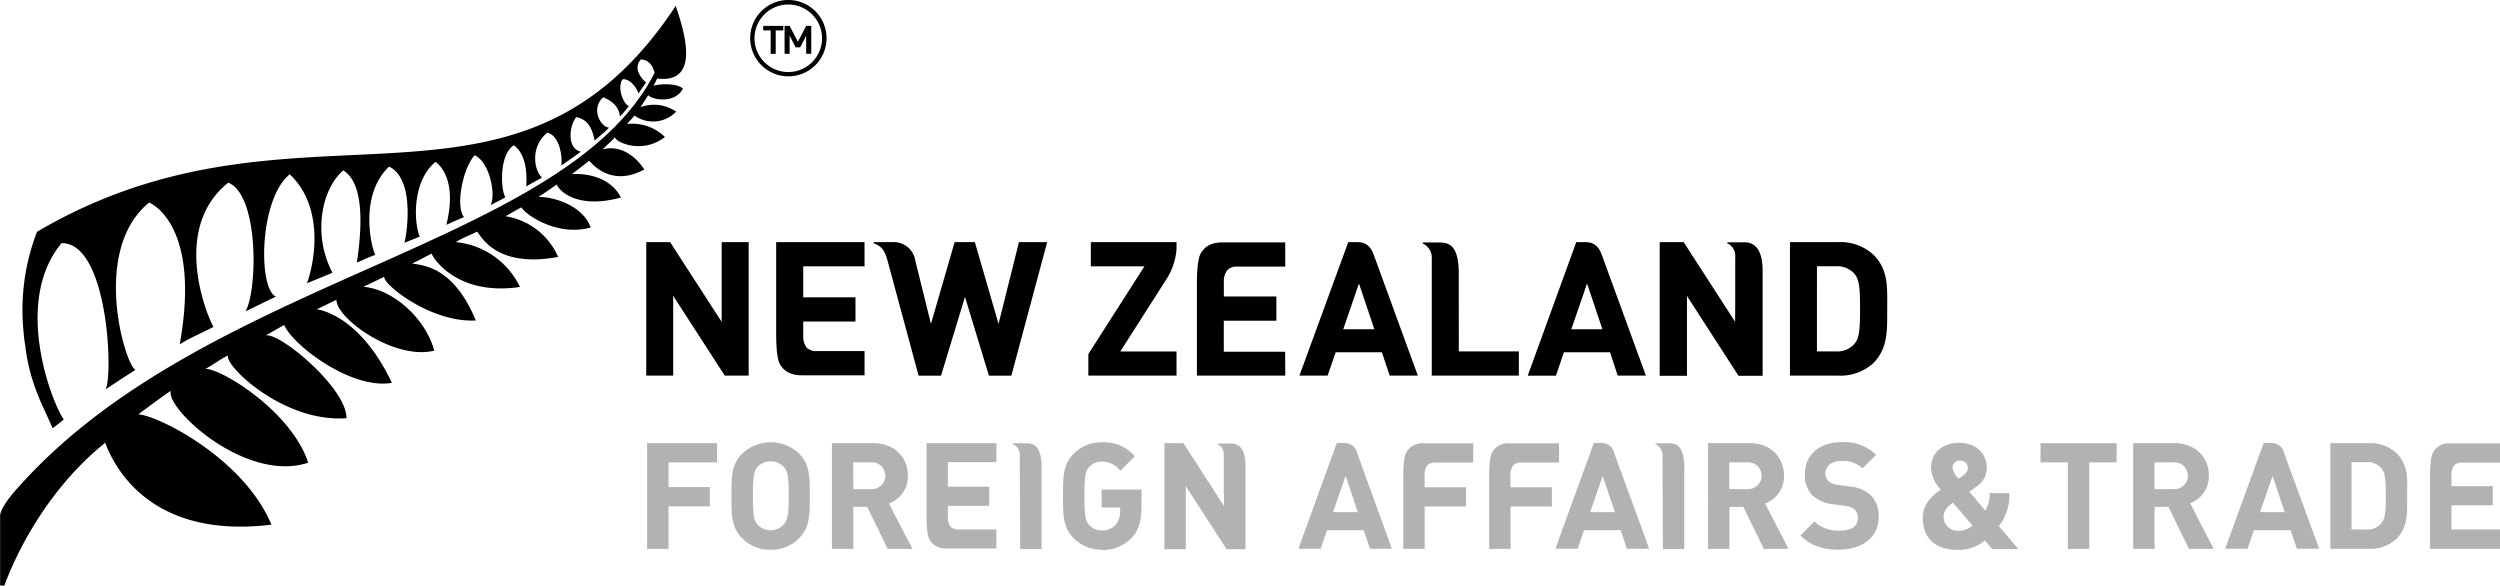 <?xml version="1.0" encoding="UTF-8"?> <svg xmlns="http://www.w3.org/2000/svg" viewBox="0 0 476.02 111.49"><title>Ministry of Foreign Affairs and Trade logo - Brandlogos.net</title><path d="M305.91,537.36c.23-.28,5,19,31.75,15.72-5.23-12.58-21.57-20.81-25.34-21,.72-.55,5.42-4.05,6.18-4.47-1,3.4,14.31,17.6,26.17,13.67-3.16-9.62-16.19-17.76-19.56-17.88,1.42-.73,2.82-1.84,4.29-2.54-.77,1.84,10.5,12.83,22.55,11.95.11-5.7-12.93-16.6-15.45-15.73,1.2-.64,3-1.72,3.6-2,1.72,3.94,12.84,12.33,20.5,11-6.27-13.22-14.25-14-14.32-14,2.12-1,3.37-1.65,3.76-1.81,0,3.55,11,11.55,18.62,9.68-1.55-5.89-7.57-11.62-13.48-12.17l4-1.91c-.63,1.11,8.64,8.81,17.4,8.33-4.24-10.25-10-10.47-12.13-10.85,1.19-.53,2.47-1.25,3.71-1.89.5,1.31,5.27,8.08,16.82,6.36a15.13,15.13,0,0,0-12.21-8.54c1.64-1,2.87-1.38,4.06-2,.81.95,3.7,7,15.42,4.82a13.12,13.12,0,0,0-10-7.74c1-.6,2.16-1.24,3-1.7.78,1.36,6.75,5.62,13.2,3.84-1.24-3.57-5.81-5.71-9.91-5.85,1.79-1.14,3.46-2.36,3.43-2.35.6,1.39,4.1,4.72,12.24,2.49-2.62-5.1-9.3-4.47-9.37-4.44,1.61-1.19,2.08-1.61,3.33-2.57.13.06,3.9,5.3,10.49,1.66-2-3-4.91-4.63-7.94-3.82.89-.88,1.65-1.51,2.4-2.35-.29.76,4.9,3.49,9.47,0a8.86,8.86,0,0,0-7.18-2.48c.53-.75.67-.68,1.37-1.61a6.11,6.11,0,0,0,7.95-.74,7.44,7.44,0,0,0-6.8-.85l1.49-2.29c.66.87,5.06,1.71,6.6-1.24-1.28-1.23-5.23-.81-5.64-.52a13.86,13.86,0,0,0,.72-1.41c8.16,1,5.37-8.48,3.54-13.82-30.75,46.65-71.62,13.64-121.61,43a41.36,41.36,0,0,0-2.57,19,25.35,25.35,0,0,0,.32,2.62,35.22,35.22,0,0,0,1.89,8.07c1,2.86,2.09,4.78,3.32,7.72.73-.54,1.56-1.17,2.13-1.66-2.24-3.16-9.75-22.37-.42-33.58,8.85-.15,9.86,25.14,8.38,27.82.06,0,4.12-2.73,5.7-3.69-1.9-.75-8.6-22.73,2.59-31.86,0,0,10,3.81,5.83,27,1.7-1.11,4.08-2.12,6.43-3.32-1.28-2.21-8.1-18.8,2.82-27.47,5.88,2.41,5.57,20.54,3.28,24.5,1.88-.87,3.9-1.93,5.79-2.79-3.45-1.58-3.18-18.65,2.63-23.3,6.47,6.08,4.89,16.27,3.28,20.74,0,0,4.89-2,4.86-2-3.85-7.25-2.06-16,2.06-19.49q4.75,3,2.58,17.55c1.37-.55,2.17-1,3.51-1.46-.84-1.6-3.06-11.48,2.63-16.8,5.09,2.42,3.29,13.41,2.9,14.52.05-.08,3-1.16,2.93-1.24-1-2.14-1.69-10.27,3-14.19,1.86,1.34,3.83,5,2.06,12,1.08-.53,2.27-1,3.38-1.5-1.58-1.77-.44-8.91,2-11.76,2.86,1.26,4.09,7.43,3.06,9.48.71-.36,1.63-.8,2.81-1.47-.91-1.45-1.21-8.1,1.59-9.91,2.75,1.89,2.48,6.76,2.37,7.85.79-.51,3.09-1.68,3-1.73-1.52-1.36-2.25-5.82,1-8.51,2.83.63,2.9,5.93,2.65,6.27,1.1-.73,2.86-2,3.76-2.66-2.61-.56-2.3-4.73-.89-6.58,1.72.35,2.94,1.4,3.51,4.47.67-.61,2.25-1.89,2.74-2.47-1.57-.12-3.54-3.54-1.11-5.78.72.3,3,1.25,3.19,3.67a17.12,17.12,0,0,0,1.69-2c-1.08-.4-2.29-3.67-1.17-5.1,1.49-.14,2.81,1.87,3,2.72l1.46-2.12c-.84-.68-2.56-2.65-1-4.37,1.68.08,2.28,1.35,2.63,2.54-16.89,33.12-85.25,38.8-120.92,78.65,0,0-3.71,3.87-3.71,5.73l0,13.45h.74c1.81-5.06,7.57-17.92,19.18-27.31" transform="translate(-285.98 -453.18)"></path><path d="M435.88,453.18a7.27,7.27,0,1,0,7.48,7.09,7.29,7.29,0,0,0-7.48-7.09m6.62,7.11a6.43,6.43,0,1,1-6.58-6.25,6.44,6.44,0,0,1,6.58,6.25" transform="translate(-285.98 -453.18)"></path><polygon points="145.33 4.93 145.33 5.79 146.74 5.79 146.74 10.25 147.7 10.25 147.7 5.79 149.15 5.79 149.15 4.93 145.33 4.93"></polygon><polygon points="154.47 10.25 154.47 4.93 153.5 4.93 151.92 7.95 150.35 4.93 149.39 4.93 149.39 10.25 150.35 10.25 150.35 6.78 151.49 9.01 152.37 9.01 153.5 6.78 153.5 10.25 154.47 10.25"></polygon><path d="M636,524.7h-9.2V499.28H636a9.29,9.29,0,0,1,6.74,2.44c2.62,2.62,2.61,5.83,2.58,9.22v1.89c0,3.5,0,6.8-2.58,9.43A9.27,9.27,0,0,1,636,524.7m-4.06-4.61h3.6a4.33,4.33,0,0,0,3.61-1.52c.89-1.1,1-2.87,1-6.69s-.15-5.39-1-6.48a4.33,4.33,0,0,0-3.61-1.52h-3.6Z" transform="translate(-285.98 -453.18)"></path><path d="M530.71,524.7H513.88v-17c0-1.69,0-5.09.79-6.37s2-2,4.19-2h11.84v4.61h-9.15a2.51,2.51,0,0,0-1.85.65,3.35,3.35,0,0,0-.69,2.2v2.84h10v4.62H519v5.9h11.68Z" transform="translate(-285.98 -453.18)"></path><path d="M450.59,499.28H433.77v17c0,1.7,0,5.09.78,6.36s2,2,4.2,2h11.85v-4.61h-9.15a2.53,2.53,0,0,1-1.86-.64,3.45,3.45,0,0,1-.67-2.21V514.4h9.95V509.8h-9.95v-5.91h11.68Z" transform="translate(-285.98 -453.18)"></path><path d="M563.75,520.09h11.43v4.61H558.6V502.57h0a3,3,0,0,0-1.66-3l-.07,0a.18.18,0,0,1,0-.1.11.11,0,0,1,.11-.12h3c2,0,3.64.62,3.76,5.48Z" transform="translate(-285.98 -453.18)"></path><polygon points="142.55 71.52 138 71.52 128.18 56.33 128.18 71.52 123.05 71.52 123.05 46.1 127.59 46.1 137.41 61.28 137.41 46.1 142.55 46.1 142.55 71.52"></polygon><path d="M616.38,510.67v-8.59a2.58,2.58,0,0,0-1.47-2.55l-.05,0a.11.11,0,0,1,0-.1.11.11,0,0,1,.11-.11h3c2.38-.09,3.59,1.69,3.63,5.31v20.1H617l-9.81-15.2v15.2H602V499.28h4.56l9.8,15.17Z" transform="translate(-285.98 -453.18)"></path><path d="M591,501.77c-.57-1.67-1.59-2.49-3-2.48h-1.89l-9.24,25.42h5.37l1.52-4.45h8.79L594,524.7h5.37Zm-5.83,14.11,3-8.72,2.92,8.72Z" transform="translate(-285.98 -453.18)"></path><path d="M547.58,501.77c-.57-1.67-1.58-2.49-3-2.48h-1.88L533.4,524.7h5.37l1.53-4.45h8.8l1.49,4.45h5.36Zm-5.84,14.11,3-8.72,2.93,8.72Z" transform="translate(-285.98 -453.18)"></path><path d="M463.24,514.85l4.51-15.57h3.85l4.51,15.57L480,499.28h5.37l-6.82,25.43h-4.27l-4.56-15-4.56,15h-4.27L455,502.9c-.56-2.13-1.2-2.82-2.62-3.39h-.06a.15.15,0,0,1,0-.1c0-.07,0-.12.1-.12h3.41a4.14,4.14,0,0,1,4.43,3.51Z" transform="translate(-285.98 -453.18)"></path><path d="M508.32,505.95a12.42,12.42,0,0,0,1.68-5.28v-1.39H493.68v4.61h10.21L493.21,520.6v4.1H510v-4.6H499.3Z" transform="translate(-285.98 -453.18)"></path><path d="M720.92,539.53a2.45,2.45,0,0,0-2.41-2H717l-7.33,20.13h4.26l1.21-3.53h7l1.18,3.53h4.24Zm-4.61,11.17,2.39-6.9,2.31,6.9Z" transform="translate(-285.98 -453.18)" style="fill:#b2b2b2"></path><path d="M593.36,539.53a2.46,2.46,0,0,0-2.42-2h-1.48l-7.32,20.13h4.25l1.2-3.53h7l1.16,3.53H600Zm-4.6,11.17,2.39-6.9,2.32,6.9Z" transform="translate(-285.98 -453.18)" style="fill:#b2b2b2"></path><path d="M544.42,539.53a2.44,2.44,0,0,0-2.41-2h-1.49l-7.31,20.13h4.24l1.2-3.53h7l1.17,3.53H551ZM539.8,550.7l2.4-6.9,2.32,6.9Z" transform="translate(-285.98 -453.18)" style="fill:#b2b2b2"></path><path d="M737,557.68h-7.3V537.56H737a7.32,7.32,0,0,1,5.32,1.93c2.09,2.08,2.06,4.62,2,7.31v1.49c0,2.76.06,5.39-2,7.46a7.32,7.32,0,0,1-5.32,1.93M733.73,554h2.84a3.4,3.4,0,0,0,2.85-1.21c.72-.87.84-2.27.84-5.29s-.12-4.26-.84-5.13a3.41,3.41,0,0,0-2.85-1.2h-2.84Z" transform="translate(-285.98 -453.18)" style="fill:#b2b2b2"></path><path d="M557.25,557.69h-4.07V544.21c0-1.35,0-4,.64-5a3.4,3.4,0,0,1,3.3-1.61h9.37v3.65h-7.24a2,2,0,0,0-1.46.5,2.73,2.73,0,0,0-.55,1.75v2.46h7.88v3.66h-7.88Z" transform="translate(-285.98 -453.18)" style="fill:#b2b2b2"></path><path d="M573.6,557.69h-4.07V544.21c0-1.35,0-4,.62-5a3.44,3.44,0,0,1,3.31-1.61h9.38v3.65H575.6a2,2,0,0,0-1.46.5,2.71,2.71,0,0,0-.55,1.75v2.46h7.88v3.66H573.6Z" transform="translate(-285.98 -453.18)" style="fill:#b2b2b2"></path><path d="M475.7,537.57H462.4V551c0,1.35,0,4,.61,5a3.43,3.43,0,0,0,3.31,1.61h9.38V554h-7.25a2,2,0,0,1-1.45-.51,2.69,2.69,0,0,1-.54-1.75v-2.24h7.87v-3.65h-7.87v-4.67h9.24Z" transform="translate(-285.98 -453.18)" style="fill:#b2b2b2"></path><polygon points="127.29 104.51 123.22 104.51 123.22 84.38 136.54 84.38 136.54 88.04 127.29 88.04 127.29 92.75 135.16 92.75 135.16 96.41 127.29 96.41 127.29 104.51" style="fill:#b2b2b2"></polygon><path d="M495.83,557.85a7.37,7.37,0,0,1-5.44-2.22c-2-2-2-4.39-2-7.73v-.54c0-3.36,0-5.77,2-7.75a7.35,7.35,0,0,1,5.44-2.21A7.69,7.69,0,0,1,502,540l.06.07-2.76,2.75-.06-.06a4.32,4.32,0,0,0-3.42-1.69,3.15,3.15,0,0,0-2.42,1c-.72.79-.94,1.61-.94,5.54s.23,4.78.94,5.57a3.15,3.15,0,0,0,2.42,1,3.35,3.35,0,0,0,2.6-1.08,4,4,0,0,0,.85-2.67v-.6h-3.53v-3.43h7.59v3c0,3-.52,4.76-1.87,6.17a7.52,7.52,0,0,1-5.65,2.33" transform="translate(-285.98 -453.18)" style="fill:#b2b2b2"></path><path d="M432.73,557.85a7.31,7.31,0,0,1-5.47-2.22c-2-2-2-4.4-2-7.74v-.54c0-3.35,0-5.76,2-7.75a7.85,7.85,0,0,1,10.91,0c2,2,2,4.48,2,7.88v.28c0,3.4,0,5.86-2,7.87a7.32,7.32,0,0,1-5.44,2.22m0-16.81a3.21,3.21,0,0,0-2.46,1c-.72.8-.93,1.63-.93,5.54s.21,4.74.93,5.54a3.42,3.42,0,0,0,4.89,0c.73-.83,1-1.68,1-5.55s-.22-4.74-1-5.54a3.18,3.18,0,0,0-2.43-1" transform="translate(-285.98 -453.18)" style="fill:#b2b2b2"></path><path d="M707.48,557.69h-4.71l-3.9-8h-2.65v8h-4.07V537.56H700c3.86,0,6.57,2.55,6.57,6.19A5.47,5.47,0,0,1,703,549Zm-11.27-11.38h3.57a2.56,2.56,0,1,0,0-5.1h-3.57Z" transform="translate(-285.98 -453.18)" style="fill:#b2b2b2"></path><path d="M626.53,557.69h-4.7l-3.9-8h-2.66v8h-4.07V537.56h7.92c3.86,0,6.55,2.55,6.55,6.19a5.46,5.46,0,0,1-3.6,5.3Zm-11.27-11.38h3.59a2.55,2.55,0,1,0,0-5.1h-3.59Z" transform="translate(-285.98 -453.18)" style="fill:#b2b2b2"></path><path d="M459.72,557.69H455l-3.89-8h-2.65v8h-4.08V537.56h7.9c3.88,0,6.57,2.55,6.57,6.19a5.47,5.47,0,0,1-3.61,5.3Zm-11.25-11.38H452a2.55,2.55,0,1,0,0-5.1h-3.58Z" transform="translate(-285.98 -453.18)" style="fill:#b2b2b2"></path><path d="M636.24,557.85c-3.32,0-5.51-.8-7.36-2.66l-.06-.06,2.64-2.65.07.06a6.41,6.41,0,0,0,4.75,1.66c2.27,0,3.45-.82,3.45-2.37a2.12,2.12,0,0,0-.6-1.62,2.81,2.81,0,0,0-1.71-.68l-2.41-.34a6.86,6.86,0,0,1-3.92-1.68,5.34,5.34,0,0,1-1.45-4c0-3.73,2.76-6.14,7-6.14a8.69,8.69,0,0,1,6.51,2.35l.06.07-2.59,2.56-.07-.06a5.44,5.44,0,0,0-4-1.35c-1.83,0-3,1-3,2.44a1.87,1.87,0,0,0,.56,1.36,3.3,3.3,0,0,0,1.81.76l2.35.33a6.73,6.73,0,0,1,3.85,1.57,5.62,5.62,0,0,1,1.57,4.29c0,3.67-3,6.14-7.48,6.14" transform="translate(-285.98 -453.18)" style="fill:#b2b2b2"></path><polygon points="397.81 104.51 393.73 104.51 393.73 88.04 388.53 88.04 388.53 84.39 403.02 84.39 403.02 88.04 397.81 88.04 397.81 104.51" style="fill:#b2b2b2"></polygon><path d="M519,546.58v-6.8a2.06,2.06,0,0,0-1.18-2l0,0a.13.13,0,0,1,0-.07.08.08,0,0,1,.09-.08h2.34c1.88-.07,2.85,1.33,2.88,4.21v15.91h-3.6l-7.77-12v12h-4.07V537.56h3.62l7.75,12Z" transform="translate(-285.98 -453.18)" style="fill:#b2b2b2"></path><path d="M602.53,540.16a2.36,2.36,0,0,0-1.32-2.41h0a.12.12,0,0,1,0-.08.09.09,0,0,1,.08-.09h2.39c1.6,0,2.89.54,3,4.39v15.74h-4.07Z" transform="translate(-285.98 -453.18)" style="fill:#b2b2b2"></path><path d="M480.16,542.83v-2.67a2.33,2.33,0,0,0-1.32-2.42l0,0a.18.18,0,0,1,0-.07c0-.06,0-.09.07-.09h2.4c1.6,0,2.91.54,3,4.39v15.74h-4.08Z" transform="translate(-285.98 -453.18)" style="fill:#b2b2b2"></path><path d="M762,557.69H748.68V544.22c0-1.35,0-4,.63-5a3.44,3.44,0,0,1,3.31-1.61H762v3.65h-7.25a2,2,0,0,0-1.46.51,2.69,2.69,0,0,0-.54,1.75v2.24h7.87v3.64h-7.87V554H762Z" transform="translate(-285.98 -453.18)" style="fill:#b2b2b2"></path><path d="M658.76,557.87c-4.29,0-6.67-2.19-6.67-6.15,0-2.63,1.92-4.27,3.45-5.31a6.4,6.4,0,0,1-1.87-4.14c0-2.89,2.13-4.76,5.42-4.76,3.11,0,5.2,1.93,5.2,4.81a4.22,4.22,0,0,1-2.09,3.57s-.73.57-1.25.92l3.06,3.61a6.35,6.35,0,0,0,.82-3.17v-.17h3.76v.19a9.83,9.83,0,0,1-2,6.1l3.69,4.34h-5l-1.37-1.64a7.46,7.46,0,0,1-5.07,1.81m-1-9c-1.14.81-1.78,1.56-1.78,2.78a2.64,2.64,0,0,0,2.8,2.58,3.85,3.85,0,0,0,2.69-1Zm1.38-8a1.32,1.32,0,0,0-1.45,1.43,3.61,3.61,0,0,0,1.15,2c.27-.17.7-.47.7-.47.72-.5,1.05-1,1.05-1.51a1.35,1.35,0,0,0-1.46-1.43" transform="translate(-285.98 -453.18)" style="fill:#b2b2b2"></path></svg> 